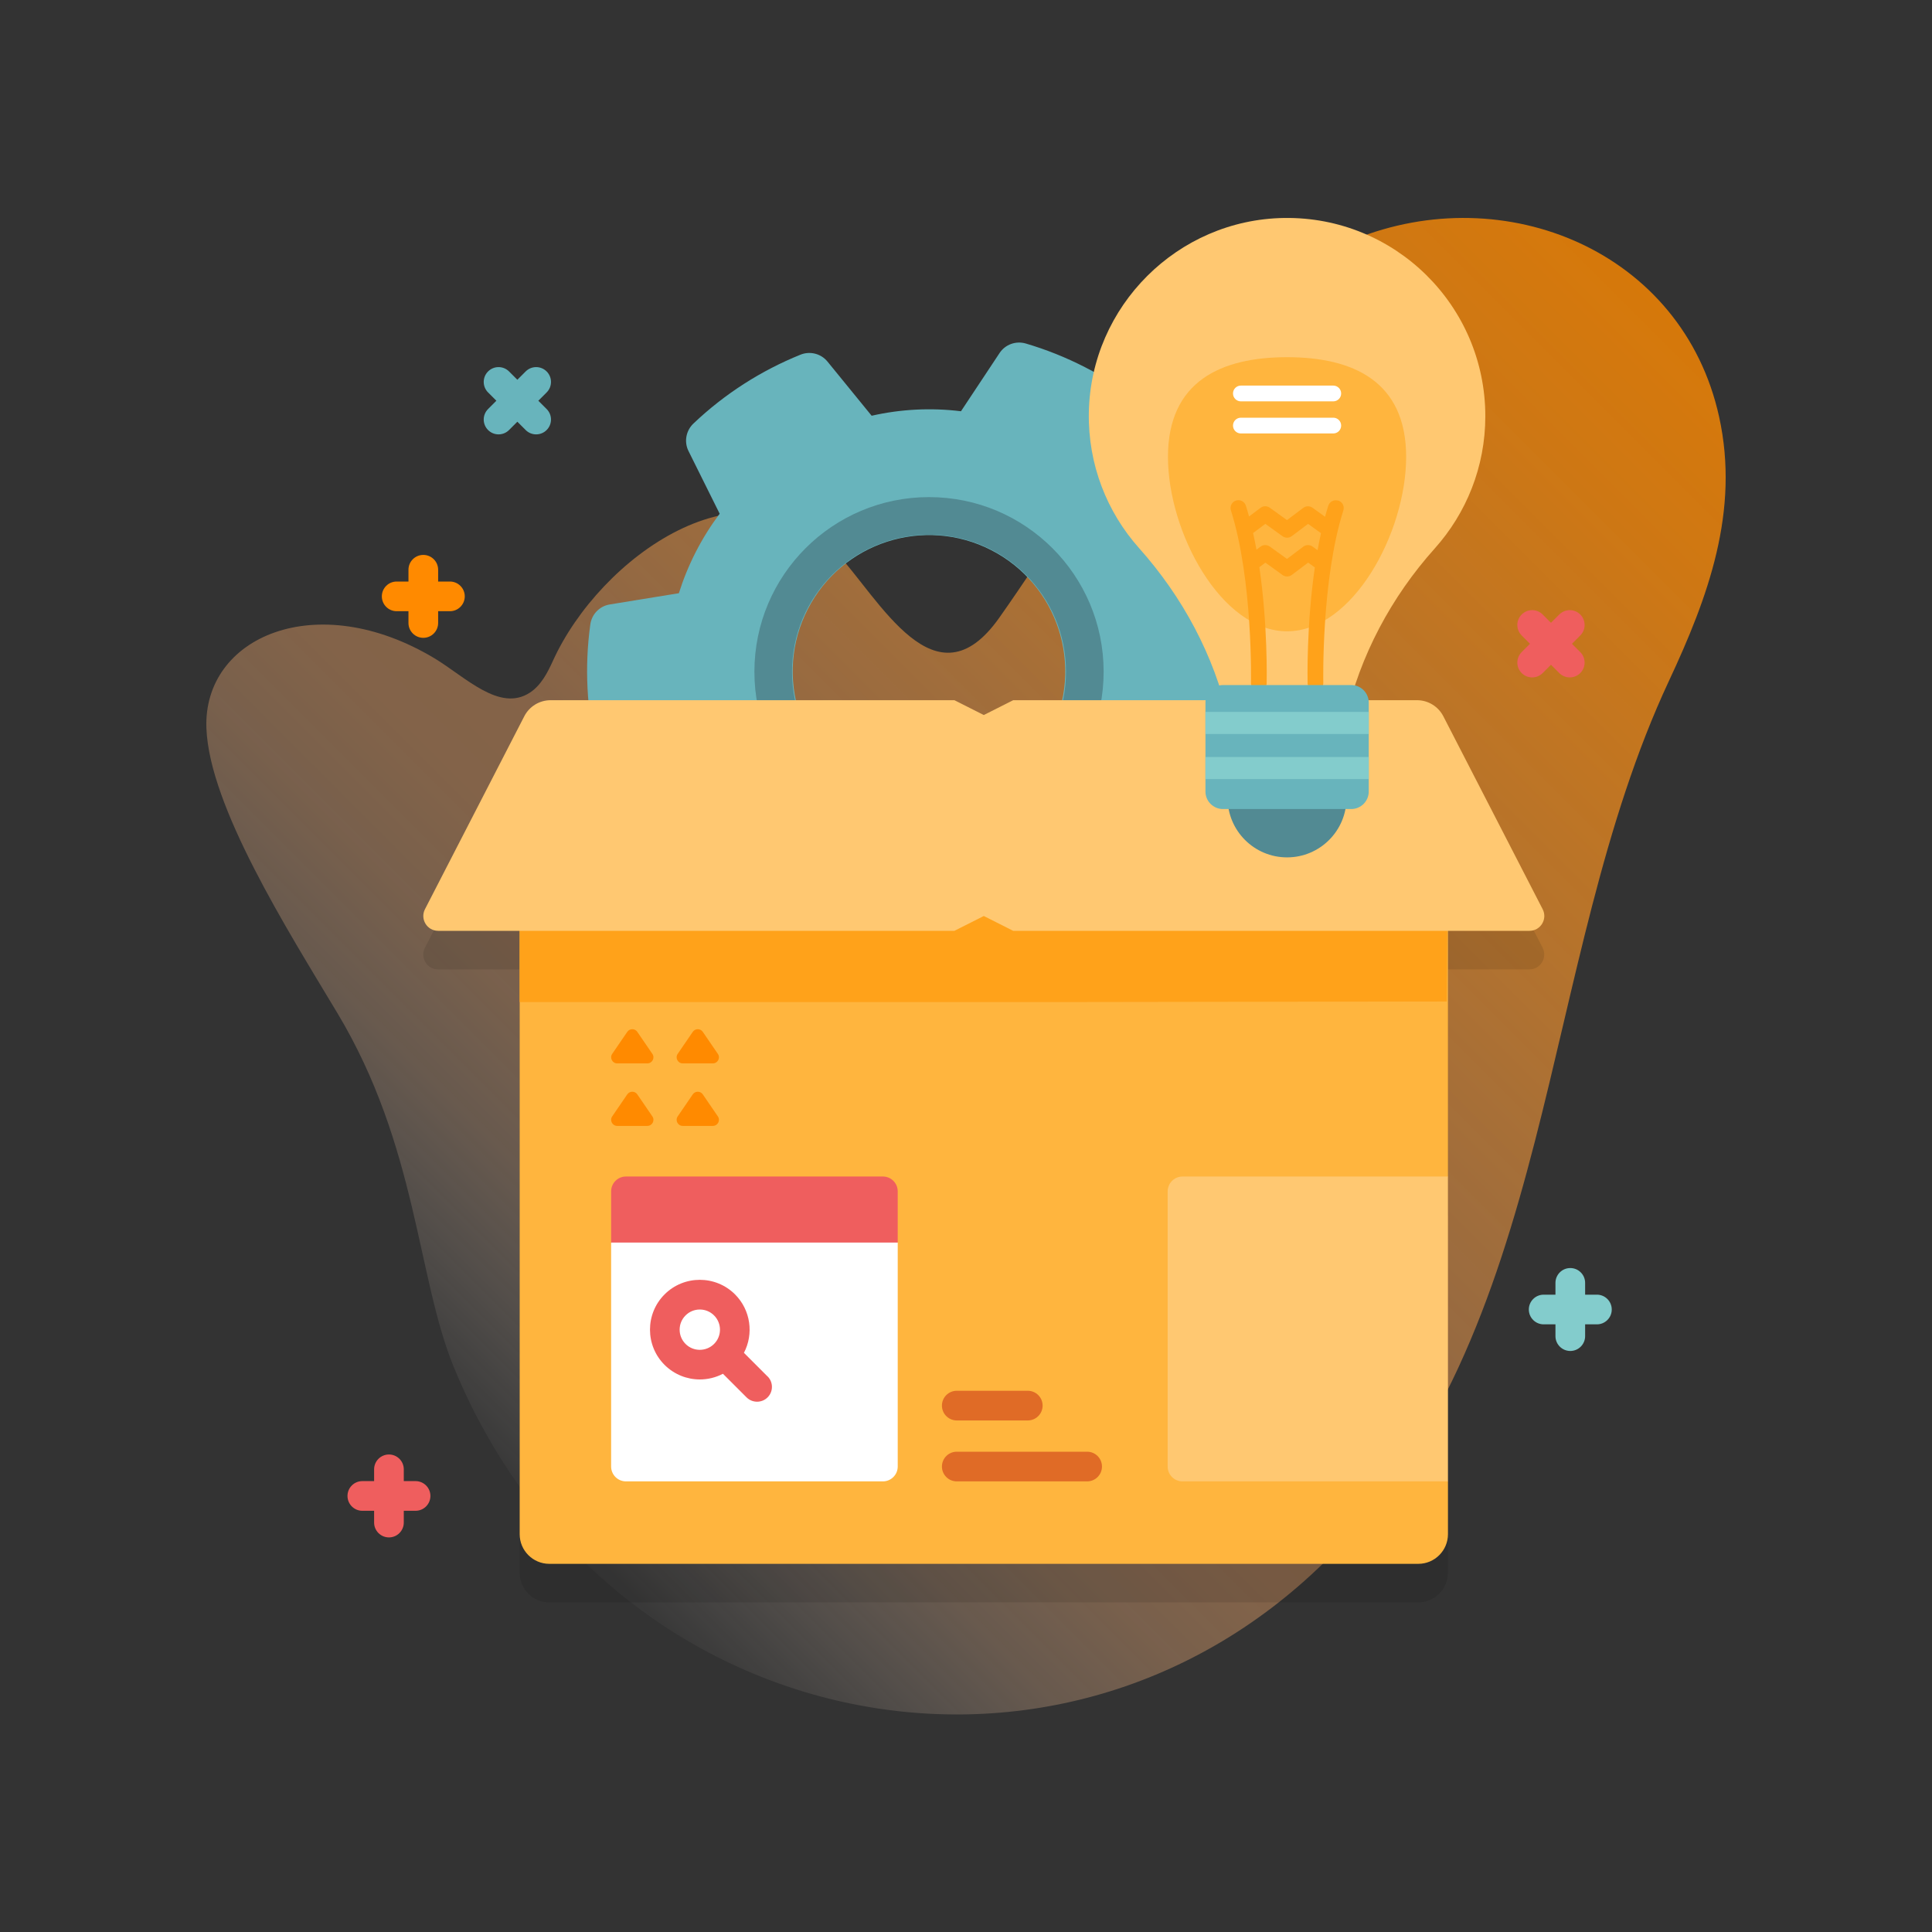 <?xml version="1.0" encoding="UTF-8"?>
<svg id="uuid-3a4b7888-8eff-4b5c-8f05-3501405460d1" data-name="Layer 1" xmlns="http://www.w3.org/2000/svg" xmlns:xlink="http://www.w3.org/1999/xlink" viewBox="0 0 500 500">
  <rect x="0" y="0" width="500" height="500" fill="#333333" stroke="none"/>
  <defs>
    <style>
      .uuid-8042d066-31c5-4df4-825b-d17ce2f3a12b {
        fill: #ffb53e;
      }

      .uuid-a70ee9a9-a1b1-4c84-baaa-c5158c1a88f8 {
        fill: #ff8a00;
      }

      .uuid-b876b7f7-b624-4500-a03c-a609ca261928 {
        fill: #fff;
      }

      .uuid-0b785434-3045-4bd8-9d9f-8ee2a4a08893 {
        fill: #e06b26;
      }

      .uuid-4f3c33aa-87f5-454a-81af-2d1ec25e6ca5 {
        fill: url(#uuid-06ac300b-27ff-4898-8c48-ace1be3765b1);
      }

      .uuid-28ffd6e9-20df-4a4c-a6a3-28158cbab10d {
        fill: #83cccc;
      }

      .uuid-415666f6-811d-493d-b583-b6864d98cbff {
        fill: #528a93;
      }

      .uuid-64323c62-7c36-443e-8f90-5df89fea159c {
        fill: #ef5e5e;
      }

      .uuid-056a5a4c-f604-405c-9e6f-f34d4fad85ff {
        fill: #ffa21a;
      }

      .uuid-6ea929e0-7e52-4e96-aef8-663e40738188 {
        opacity: .1;
      }

      .uuid-d619461b-2b87-4c01-a1d8-49826da33444 {
        fill: #68b4bc;
      }

      .uuid-209ff4a3-dcc8-46f5-81d4-2839d0ad64a4 {
        fill: #ffc871;
      }
    </style>
    <linearGradient id="uuid-06ac300b-27ff-4898-8c48-ace1be3765b1" x1="117.9" y1="131.06" x2="420.25" y2="433.41" gradientTransform="translate(0 502) scale(1 -1)" gradientUnits="userSpaceOnUse">
      <stop offset="0" stop-color="#fff" stop-opacity="0"/>
      <stop offset="0" stop-color="#fffaf6" stop-opacity=".02"/>
      <stop offset=".08" stop-color="#ffddc2" stop-opacity=".16"/>
      <stop offset=".14" stop-color="#ffc79a" stop-opacity=".26"/>
      <stop offset=".21" stop-color="#ffb77d" stop-opacity=".34"/>
      <stop offset=".28" stop-color="#ffae6b" stop-opacity=".39"/>
      <stop offset=".35" stop-color="#ffab66" stop-opacity=".4"/>
      <stop offset=".45" stop-color="#ffa451" stop-opacity=".48"/>
      <stop offset=".7" stop-color="#ff9625" stop-opacity=".65"/>
      <stop offset=".89" stop-color="#ff8d0a" stop-opacity=".76"/>
      <stop offset="1" stop-color="#ff8a00" stop-opacity=".8"/>
    </linearGradient>
  </defs>
  <path class="uuid-4f3c33aa-87f5-454a-81af-2d1ec25e6ca5" d="M444.9,107.84c-9.45-42.81-55.38-61.73-94.46-45.88-43.23,17.53-66.19,61.56-91.83,97.91-16.58,23.5-30.81-4.7-42.45-17.21-23.47-25.23-60.88,1.55-73.06,28.35-1.42,3.12-3.08,6.36-5.96,8.24-7.85,5.13-16.65-4.03-24.68-8.87-30.56-18.38-59.98-5.59-59.04,18.14.8,20.24,20.94,52.07,33.87,73.62,20.72,34.51,20.61,68.37,30.14,91.63,38.86,94.8,154.91,119.62,225.34,50.51,60.63-59.48,54.81-154.63,89.14-228.04,10.14-21.68,18.38-43.96,12.99-68.4h0Z"/>
  <path class="uuid-6ea929e0-7e52-4e96-aef8-663e40738188" d="M399.23,245.28l-25.7-49.92c-1.31-2.56-3.95-4.17-6.83-4.17h-104.49l-7.61,3.84-7.61-3.84h-104.49c-2.88,0-5.51,1.61-6.83,4.17l-25.7,49.92c-1.31,2.56.54,5.6,3.42,5.6h21.09v156.14c0,4.24,3.44,7.68,7.68,7.68h224.88c4.24,0,7.68-3.44,7.68-7.68v-13.65l-3.84-5.38v-67.65l3.84-5.88v-63.58h21.08c2.88,0,4.73-3.04,3.42-5.6Z"/>
  <path class="uuid-d619461b-2b87-4c01-a1d8-49826da33444" d="M300.78,204.72c1.79-3.49,3.23-7.09,4.38-10.74l17.89-2.9c2.64-.43,4.67-2.54,5.04-5.18,1.54-11.07.93-22.23-1.64-32.89-.63-2.59-2.86-4.48-5.52-4.65l-18.08-1.13c-3-7.08-7.2-13.69-12.52-19.45l6.41-16.91c.95-2.49.14-5.31-1.96-6.94-4.29-3.33-8.95-6.32-13.96-8.89s-10.14-4.61-15.34-6.14c-2.56-.75-5.31.23-6.79,2.46l-9.99,15.07c-7.78-.96-15.6-.54-23.12,1.16l-11.43-14.02c-1.68-2.06-4.52-2.78-6.99-1.78-10.17,4.11-19.59,10.11-27.7,17.82-1.93,1.84-2.47,4.72-1.28,7.11l8.07,16.23c-2.29,3.05-4.35,6.32-6.15,9.83s-3.26,7.1-4.41,10.74l-17.89,2.91c-2.64.43-4.67,2.54-5.03,5.19-1.53,11.08-.92,22.22,1.65,32.87.63,2.59,2.86,4.49,5.52,4.65l18.08,1.12c3.01,7.09,7.23,13.68,12.54,19.46l-6.42,16.92c-.95,2.5-.14,5.31,1.97,6.95,4.29,3.33,8.95,6.3,13.94,8.86,5.01,2.57,10.15,4.61,15.36,6.15,2.56.76,5.31-.23,6.79-2.45l9.99-15.07c7.79.95,15.59.51,23.11-1.17l11.44,14.02c1.69,2.07,4.52,2.77,6.99,1.77,10.16-4.12,19.58-10.12,27.69-17.84,1.93-1.84,2.47-4.72,1.27-7.11l-8.07-16.22c2.29-3.05,4.38-6.33,6.18-9.83h0ZM224.32,205.14c-17.33-8.89-24.16-30.16-15.27-47.49s30.14-24.17,47.47-15.28c17.33,8.89,24.16,30.16,15.28,47.47-8.89,17.33-30.15,24.19-47.48,15.29h0Z"/>
  <path class="uuid-415666f6-811d-493d-b583-b6864d98cbff" d="M240.43,128.65c-24.96,0-45.19,20.23-45.19,45.19s20.23,45.19,45.19,45.19,45.19-20.23,45.19-45.19-20.23-45.19-45.19-45.19ZM240.43,209.29c-19.58,0-35.45-15.87-35.45-35.45s15.87-35.45,35.45-35.45,35.45,15.87,35.45,35.45-15.87,35.45-35.45,35.45Z"/>
  <path class="uuid-8042d066-31c5-4df4-825b-d17ce2f3a12b" d="M367.05,404.72h-224.88c-4.24,0-7.68-3.44-7.68-7.68v-196.54h240.24v103.98l-3.84,5.88v67.65l3.84,5.38v13.65c0,4.24-3.44,7.68-7.68,7.68h0Z"/>
  <path class="uuid-056a5a4c-f604-405c-9e6f-f34d4fad85ff" d="M374.43,259.18c.1-13.42.2-26.84.3-40.25h-240.24v40.4h144.99c31.65-.05,63.3-.09,94.95-.14Z"/>
  <path class="uuid-209ff4a3-dcc8-46f5-81d4-2839d0ad64a4" d="M374.73,304.48v78.9h-68.7c-2.12,0-3.84-1.72-3.84-3.84v-71.22c0-.29.03-.58.1-.85.38-1.71,1.91-2.99,3.74-2.99h68.7Z"/>
  <path class="uuid-209ff4a3-dcc8-46f5-81d4-2839d0ad64a4" d="M395.81,240.9h-133.59l-7.61-3.84-7.61,3.84H113.4c-2.88,0-4.73-3.04-3.42-5.6l25.7-49.92c1.31-2.56,3.95-4.17,6.83-4.17h104.49l7.61,3.84,7.61-3.84h104.49c2.88,0,5.51,1.61,6.83,4.17l25.7,49.92c1.31,2.56-.54,5.6-3.42,5.6h0Z"/>
  <path class="uuid-b876b7f7-b624-4500-a03c-a609ca261928" d="M228.49,383.38h-66.49c-2.12,0-3.84-1.72-3.84-3.84v-57.96l5.48-3.84h62.67l6.02,3.84v57.96c0,2.12-1.72,3.84-3.84,3.84Z"/>
  <path class="uuid-64323c62-7c36-443e-8f90-5df89fea159c" d="M232.33,321.58v-13.26c0-2.12-1.72-3.84-3.84-3.84h-66.49c-2.12,0-3.84,1.72-3.84,3.84v13.26h74.17Z"/>
  <path class="uuid-64323c62-7c36-443e-8f90-5df89fea159c" d="M198.64,356.22l-6.11-6.11c2.55-4.87,1.78-11.03-2.3-15.12-5.03-5.03-13.21-5.03-18.24,0-5.03,5.03-5.03,13.22,0,18.24,2.52,2.51,5.82,3.77,9.12,3.77,2.06,0,4.12-.49,5.99-1.47l6.11,6.11c.75.75,1.73,1.12,2.72,1.12s1.97-.37,2.72-1.12c1.5-1.5,1.5-3.93,0-5.43h0ZM177.42,347.81c-2.04-2.04-2.04-5.35,0-7.38,1.02-1.02,2.35-1.53,3.69-1.53s2.67.51,3.69,1.53c2.04,2.04,2.04,5.35,0,7.38s-5.35,2.04-7.38,0h0Z"/>
  <path class="uuid-0b785434-3045-4bd8-9d9f-8ee2a4a08893" d="M243.77,379.54c0,2.12,1.72,3.84,3.84,3.84h33.74c2.12,0,3.84-1.72,3.84-3.84s-1.72-3.84-3.84-3.84h-33.74c-2.12,0-3.84,1.72-3.84,3.84h0Z"/>
  <path class="uuid-0b785434-3045-4bd8-9d9f-8ee2a4a08893" d="M243.77,363.77c0,2.12,1.72,3.84,3.84,3.84h18.38c2.12,0,3.84-1.72,3.84-3.84s-1.72-3.84-3.84-3.84h-18.38c-2.12,0-3.84,1.72-3.84,3.84h0Z"/>
  <path class="uuid-a70ee9a9-a1b1-4c84-baaa-c5158c1a88f8" d="M168.83,288.92l-3.9-5.7c-.62-.91-1.97-.91-2.59,0l-3.9,5.7c-.71,1.04.03,2.46,1.29,2.46h7.81c1.26,0,2.01-1.41,1.29-2.46Z"/>
  <path class="uuid-a70ee9a9-a1b1-4c84-baaa-c5158c1a88f8" d="M185.78,288.92l-3.9-5.7c-.62-.91-1.97-.91-2.59,0l-3.9,5.7c-.71,1.04.03,2.46,1.29,2.46h7.81c1.26,0,2.01-1.41,1.29-2.46h0Z"/>
  <path class="uuid-a70ee9a9-a1b1-4c84-baaa-c5158c1a88f8" d="M168.83,272.74l-3.9-5.7c-.62-.91-1.97-.91-2.59,0l-3.9,5.7c-.71,1.04.03,2.46,1.29,2.46h7.81c1.26,0,2.01-1.42,1.29-2.46Z"/>
  <path class="uuid-a70ee9a9-a1b1-4c84-baaa-c5158c1a88f8" d="M185.78,272.74l-3.9-5.7c-.62-.91-1.97-.91-2.59,0l-3.9,5.7c-.71,1.04.03,2.46,1.29,2.46h7.81c1.26,0,2.01-1.42,1.29-2.46h0Z"/>
  <path class="uuid-415666f6-811d-493d-b583-b6864d98cbff" d="M348.48,206.5c0,8.5-6.89,15.39-15.39,15.39s-15.39-6.89-15.39-15.39h30.78Z"/>
  <path class="uuid-209ff4a3-dcc8-46f5-81d4-2839d0ad64a4" d="M332.33,56.41c-27.56.4-50.06,22.83-50.54,50.39-.23,13.46,4.72,25.77,13,35.05,11.26,12.62,19.39,27.72,23.16,44.21h30.29c3.76-16.45,11.82-31.56,23.08-44.13,8.13-9.08,13.08-21.07,13.08-34.22,0-28.59-23.38-51.72-52.07-51.3h0Z"/>
  <path class="uuid-8042d066-31c5-4df4-825b-d17ce2f3a12b" d="M363.91,118.23c0,19.59-13.8,45.15-30.82,45.15s-30.82-25.56-30.82-45.15,13.8-25.79,30.82-25.79,30.82,6.2,30.82,25.79h0Z"/>
  <path class="uuid-056a5a4c-f604-405c-9e6f-f34d4fad85ff" d="M346.31,129.56c-1.07-.34-2.21.26-2.55,1.32-.3.94-.57,1.89-.84,2.86l-3.23-2.33c-.72-.52-1.69-.51-2.4.02l-4.22,3.17-4.44-3.2c-.72-.52-1.69-.51-2.4.02l-2.98,2.24c-.26-.95-.53-1.88-.82-2.8-.34-1.07-1.48-1.66-2.55-1.32-1.07.34-1.66,1.48-1.32,2.55,5.73,18.14,5.19,44.41,5.19,44.68-.03,1.12.86,2.05,1.98,2.08.02,0,.03,0,.05,0,1.1,0,2-.88,2.03-1.98.02-.81.31-15.11-1.89-30.09l1.56-1.17,4.44,3.2c.35.26.77.38,1.19.38s.86-.14,1.22-.41l4.22-3.18,1.73,1.25c-2.19,14.95-1.89,29.2-1.87,30.01.03,1.1.93,1.98,2.03,1.98.02,0,.03,0,.05,0,1.12-.03,2.01-.96,1.98-2.08,0-.26-.55-26.52,5.19-44.68.34-1.07-.25-2.21-1.32-2.54h0ZM339.7,141.45c-.72-.52-1.7-.51-2.41.02l-4.22,3.18-4.44-3.2c-.72-.52-1.69-.51-2.41.02l-1.05.79c-.26-1.44-.55-2.88-.87-4.31l3.17-2.38,4.44,3.2c.72.52,1.7.51,2.4-.02l4.22-3.17,3.34,2.41c-.32,1.45-.62,2.92-.88,4.4l-1.3-.94Z"/>
  <path class="uuid-d619461b-2b87-4c01-a1d8-49826da33444" d="M349.69,209.38h-33.18c-2.51,0-4.54-2.03-4.54-4.54v-23.01c0-2.51,2.03-4.54,4.54-4.54h33.18c2.51,0,4.54,2.03,4.54,4.54v23.01c0,2.51-2.03,4.54-4.54,4.54Z"/>
  <path class="uuid-28ffd6e9-20df-4a4c-a6a3-28158cbab10d" d="M311.97,184.24h42.26v5.72h-42.26v-5.72Z"/>
  <path class="uuid-28ffd6e9-20df-4a4c-a6a3-28158cbab10d" d="M311.97,195.91h42.26v5.72h-42.26v-5.72Z"/>
  <path class="uuid-b876b7f7-b624-4500-a03c-a609ca261928" d="M345.05,103.87h-23.91c-1.13,0-2.04-.91-2.04-2.04s.91-2.04,2.04-2.04h23.91c1.13,0,2.04.91,2.04,2.04s-.91,2.04-2.04,2.04Z"/>
  <path class="uuid-b876b7f7-b624-4500-a03c-a609ca261928" d="M345.05,112.18h-23.91c-1.13,0-2.04-.91-2.04-2.04s.91-2.04,2.04-2.04h23.91c1.13,0,2.04.91,2.04,2.04s-.91,2.04-2.04,2.04Z"/>
  <path class="uuid-a70ee9a9-a1b1-4c84-baaa-c5158c1a88f8" d="M116.44,150.5h-3.05v-3.05c0-2.12-1.72-3.84-3.84-3.84s-3.84,1.72-3.84,3.84v3.05h-3.05c-2.12,0-3.84,1.72-3.84,3.84s1.72,3.84,3.84,3.84h3.05v3.05c0,2.12,1.72,3.84,3.84,3.84s3.84-1.72,3.84-3.84v-3.05h3.05c2.12,0,3.84-1.72,3.84-3.84s-1.72-3.84-3.84-3.84Z"/>
  <path class="uuid-28ffd6e9-20df-4a4c-a6a3-28158cbab10d" d="M413.28,335.06h-3.05v-3.05c0-2.12-1.72-3.84-3.84-3.84s-3.84,1.72-3.84,3.84v3.05h-3.05c-2.12,0-3.84,1.72-3.84,3.84s1.72,3.84,3.84,3.84h3.05v3.05c0,2.12,1.72,3.84,3.84,3.84s3.84-1.72,3.84-3.84v-3.05h3.05c2.12,0,3.84-1.72,3.84-3.84s-1.72-3.84-3.84-3.84Z"/>
  <path class="uuid-64323c62-7c36-443e-8f90-5df89fea159c" d="M107.55,383.31h-3.05v-3.05c0-2.12-1.72-3.84-3.84-3.84s-3.84,1.72-3.84,3.84v3.05h-3.05c-2.12,0-3.84,1.72-3.84,3.84s1.72,3.84,3.84,3.84h3.05v3.05c0,2.12,1.72,3.84,3.84,3.84s3.84-1.72,3.84-3.84v-3.05h3.05c2.12,0,3.84-1.72,3.84-3.84s-1.72-3.84-3.84-3.84Z"/>
  <path class="uuid-64323c62-7c36-443e-8f90-5df89fea159c" d="M403.54,159.03l-2.15,2.15-2.15-2.15c-1.5-1.5-3.93-1.5-5.43,0s-1.5,3.93,0,5.43l2.15,2.15-2.15,2.15c-1.5,1.5-1.5,3.93,0,5.43s3.93,1.5,5.43,0l2.15-2.15,2.15,2.15c1.5,1.5,3.93,1.5,5.43,0s1.5-3.93,0-5.43l-2.15-2.15,2.15-2.15c1.5-1.5,1.5-3.93,0-5.43s-3.93-1.5-5.43,0Z"/>
  <path class="uuid-d619461b-2b87-4c01-a1d8-49826da33444" d="M141.47,105.86l-2.15-2.15,2.15-2.15c1.5-1.5,1.5-3.93,0-5.43s-3.93-1.5-5.43,0l-2.15,2.15-2.15-2.15c-1.5-1.5-3.93-1.5-5.43,0s-1.5,3.93,0,5.43l2.15,2.15-2.15,2.15c-1.5,1.5-1.5,3.93,0,5.43s3.93,1.5,5.43,0l2.15-2.15,2.15,2.15c1.5,1.5,3.93,1.5,5.43,0s1.5-3.93,0-5.43Z"/>
</svg>